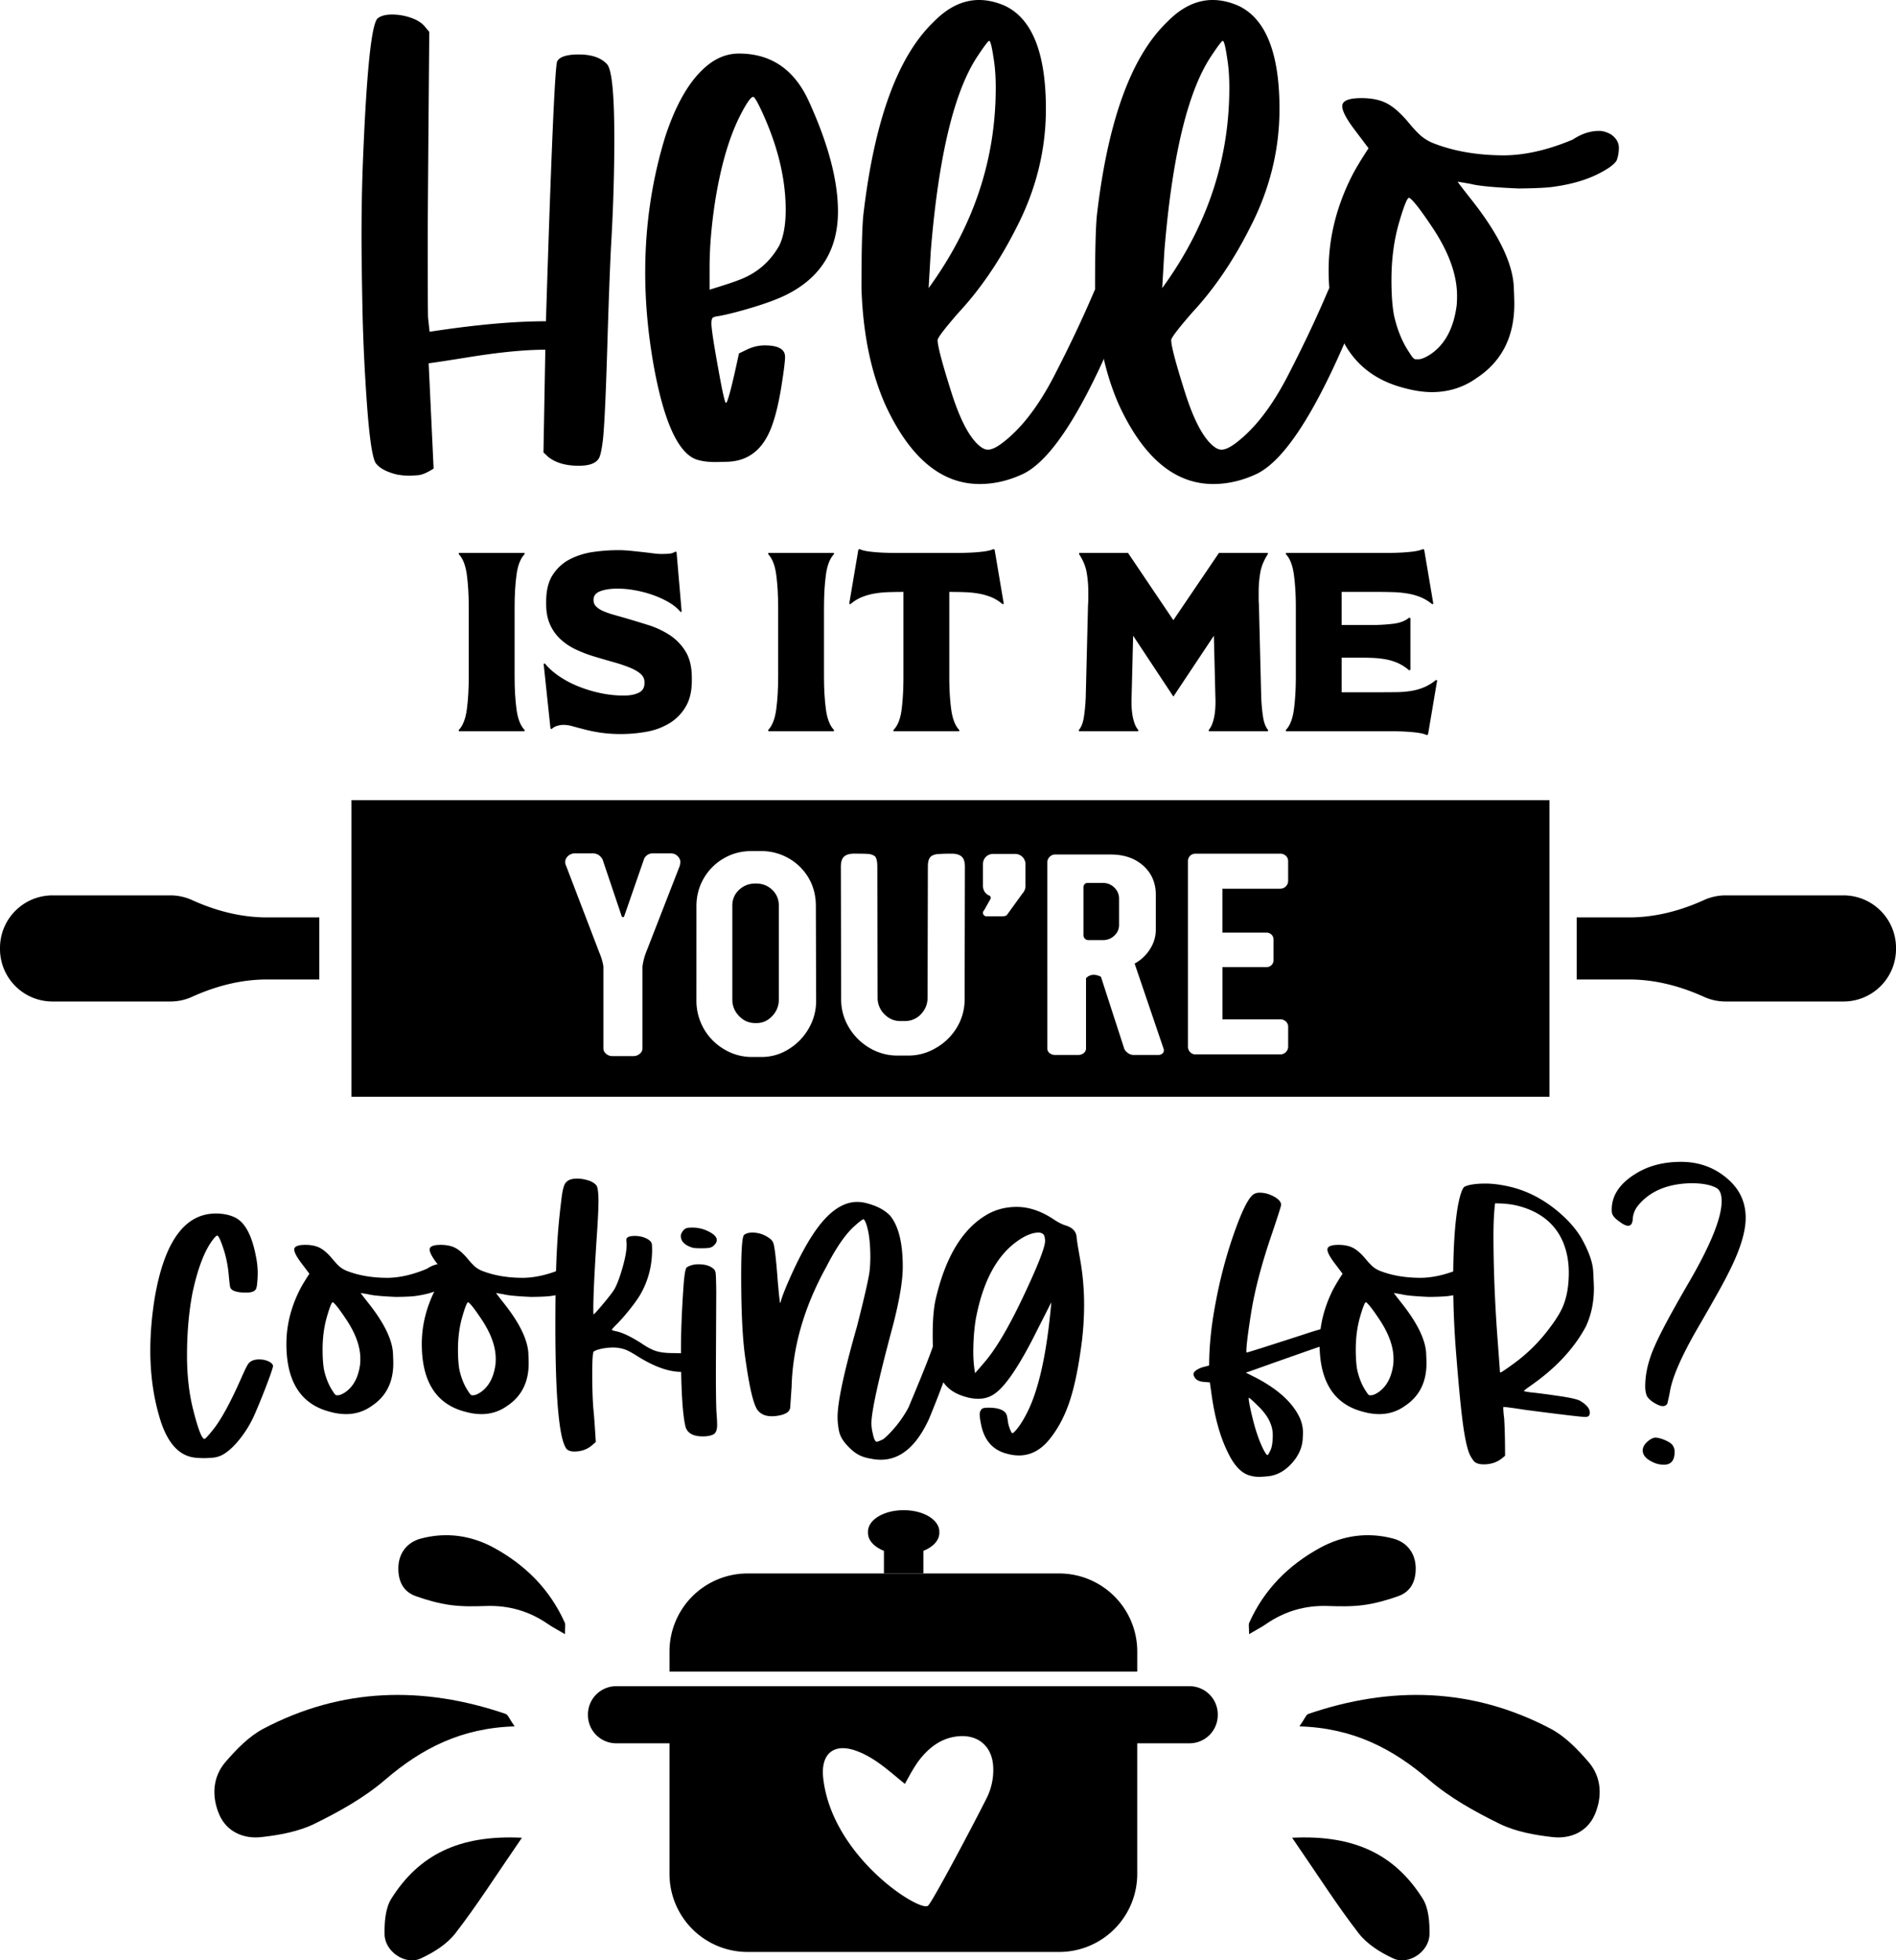 <svg id="Layer_1" data-name="Layer 1" xmlns="http://www.w3.org/2000/svg" viewBox="0 0 4152.46 4292.8"><title>svg</title><path d="M1048.29,1137.82a145.35,145.35,0,0,1-28.46-2.71q-34.56-8.82-46.09-25.75Q962.91,1089,955.1,980.26t-9.82-210.1q-2-101.31-2-158.24,0-79.27,2.7-152.48,12.19-313.75,33.91-323.93,10.14-7.47,30.48-7.46a125,125,0,0,1,40.33,6.79q20,6.78,30.16,18.29L1091.66,166q-3.37,396.47-3.37,450.68,0,153.18.67,174.86l3.39,31.15q149.78-23,254.81-23,16.93-541.5,24.39-568.61,7.46-15.57,47.44-15.59,42.67,0,62.36,21.69,15.56,19,15.58,162.66,0,115.2-7.45,239.91-4.1,85.39-8.13,222.27-4.74,155.22-9.5,198.57-4.08,31.86-8.8,39.31-9.49,16.25-44.06,16.26-42.67,0-67.09-19.65l-10.16-9.5,4.06-225q-66.42,0-167.39,16.28-54.24,8.82-88.09,13.54l10.83,230.42q-21,13.56-34.22,14.57C1058.1,1137.47,1051.9,1137.82,1048.29,1137.82Z" transform="translate(-151.5 -96.2)"/><path d="M1719.79,1108q-29.16,0-46.1-6.77-58.28-25.1-90.81-206-18.29-103.65-18.29-202.64,0-154.5,44-297.51,35.94-109.1,90.81-154.51,32.54-27.1,70.49-27.11,107.05,0,154.53,107.76,62.32,137.58,62.33,237.88,0,128.11-116.56,184.33-27.12,12.9-70.83,26.09t-72.84,18.64c-7.7.91-12.44,2.25-14.23,4.07s-2.7,5.88-2.7,12.19q0,17,15.56,102.34,12.88,71.84,16.28,71.82,5.38,0,28.46-108.43l18.29-8.8a89.38,89.38,0,0,1,38-8.82q44.68,0,44.71,25.08,0,13.56-7.44,61-11.54,73.2-29.14,108.44-28.48,58.27-89.47,60.32Zm-14.23-377.47q44.7-13.56,63.7-21,59-21.67,89.45-76.59,13.55-29.11,13.55-77.25,0-103-52.86-216.87-14.24-30.48-18.29-30.5-7.47,0-27.12,38-37.29,71.85-56.23,190.43-12.19,79.29-12.2,145.7Z" transform="translate(-151.5 -96.2)"/><path d="M2297.09,1156.11q-126.06,0-206-172.13-48.14-107.75-52.87-256.84,0-119.29,4.07-159.94,35.9-309.69,153.84-422.89,46.76-48.11,99.63-48.11,27.77,0,56.93,12.86,89.45,42.72,89.45,225.69,0,136.22-65.73,262.27-54.22,107.09-126.06,184.32-45.4,52.21-45.4,59.66,0,19,30.14,114.18t65.4,120.3c5,3.59,9.95,5.41,14.92,5.41q12.2,0,32.52-15.59,61-46.74,112.15-145.69t88.46-187.05q10.14-20.32,15.91-25.75t24.06-5.42a68.57,68.57,0,0,1,29.82,6.79c9.47,4.51,14.23,9.49,14.23,14.89s-5.65,21.93-16.93,49.47q-124.71,313.11-223,361.21Q2345.2,1156.1,2297.09,1156.11Zm-111.81-429q147.06-202,147-438.49,0-37.23-4.73-65.06-5.46-37.23-9.49-37.94-3.42,0-27.12,35.91-75.88,116.6-101,425.6Z" transform="translate(-151.5 -96.2)"/><path d="M2808.66,1156.11q-126.06,0-206-172.13-48.14-107.75-52.86-256.84,0-119.29,4.06-159.94,35.91-309.69,153.84-422.89,46.77-48.11,99.63-48.11,27.76,0,56.93,12.86,89.45,42.72,89.45,225.69Q2953.7,471,2888,597q-54.22,107.09-126.06,184.32-45.4,52.21-45.4,59.66,0,19,30.14,114.18t65.4,120.3c5,3.59,9.95,5.41,14.92,5.41q12.2,0,32.52-15.59,61-46.74,112.15-145.69t88.46-187.05q10.14-20.32,15.91-25.75t24.07-5.42a68.56,68.56,0,0,1,29.81,6.79c9.47,4.51,14.23,9.49,14.23,14.89s-5.65,21.93-16.93,49.47q-124.71,313.11-223,361.21Q2856.77,1156.1,2808.66,1156.11Zm-111.8-429q147-202,147-438.49,0-37.23-4.73-65.06-5.45-37.23-9.49-37.94-3.41,0-27.12,35.91-75.89,116.6-101,425.6Z" transform="translate(-151.5 -96.2)"/><path d="M3287.71,954.83q-27.11,0-57.6-8.13-168.78-41.31-168.75-258.87,0-104.37,50.14-204.67,11.51-23,37.27-62.36l-29.12-38.61q-28.49-37.28-28.48-53.54,0-17.61,42-17.62,34.58,0,56.93,12.2t47.44,42.7q16.93,20.32,27.78,29.14a101.05,101.05,0,0,0,25.78,14.9q67.74,26.43,155.17,26.42,69.12-.64,149.78-34.55,28.47-19,57.6-19,12.2,0,25.77,7.46,17.58,12.19,17.6,29.81a81.73,81.73,0,0,1-4.74,27.12q-6.76,12.19-36.6,27.78-41.33,21.71-99.61,29.82-19,3.4-77.95,4.06-81.33-3.37-106.4-10.16L3344,494q0,1.37,30.51,40,86.72,109.82,92.17,187,1.34,28.47,1.34,40.65,0,107.77-82,162Q3342.59,954.85,3287.71,954.83ZM3257.9,883q9.46,0,26.42-10.86,48.12-32.49,57.6-108.43.67-9.47.69-19.65,0-67.76-52.2-147.05-41.34-62.34-52.86-67.78-6.09,0-21.69,53.55-16.92,57.6-16.93,126.73,0,46.76,5.43,76.58,10.83,48.81,34.55,83.35Q3247,883,3251.8,883Z" transform="translate(-151.5 -96.2)"/><path d="M1300.28,1307v2.79q-13.38,14-17.57,45.18t-4.18,71.38v151.7q0,40.15,4.18,71.38t17.57,45.18v2.79H1156.39v-2.79q13.39-13.94,17.57-45.18t4.18-71.38v-151.7q0-40.16-4.18-71.38t-17.57-45.18V1307Z" transform="translate(-151.5 -96.2)"/><path d="M1344.89,1549.09q10.59,13.38,28.72,26.21a216.46,216.46,0,0,0,41.27,22.59,286.23,286.23,0,0,0,49.64,15.61,245.65,245.65,0,0,0,53.26,5.86q19.52,0,32.35-6.14t12.83-20.63v-2.79q0-10.59-8.65-18.13t-23.7-13.66a331.31,331.31,0,0,0-34.86-11.71q-19.8-5.57-42.11-12.27a286.79,286.79,0,0,1-41.54-15.9,130.51,130.51,0,0,1-33.47-22.58,99,99,0,0,1-22.58-32.07q-8.37-18.68-8.37-44.34v-5.58q0-36.8,14.78-59.11a98,98,0,0,1,37.92-34,161.88,161.88,0,0,1,50.75-15.62,384.63,384.63,0,0,1,53.82-3.9q13.4,0,27.33,1.39t26.49,2.79q12.56,1.4,23.15,2.79a140.4,140.4,0,0,0,17.84,1.39q8.37,0,16.46-.55a29.83,29.83,0,0,0,14.22-4.47l2.79.56q2.77,32.91,5.57,65.25t5.58,65.26l-2.23,1.11q-9.5-11.72-25.65-21.19a203.67,203.67,0,0,0-35.14-16.18,249.72,249.72,0,0,0-39.32-10.31,215.55,215.55,0,0,0-37.64-3.63q-22.87,0-37.93,5.58t-15.06,19q0,8.92,5.58,14.5a49.77,49.77,0,0,0,14.78,9.76,161.11,161.11,0,0,0,21.75,7.81q12.56,3.63,26.49,7.53,24.54,7.24,50.47,15.33a191.47,191.47,0,0,1,47.41,22,113.2,113.2,0,0,1,35.14,36.26q13.65,22.3,13.66,58v5.57q0,34.59-13.39,57.17a103.29,103.29,0,0,1-35.13,36,145.62,145.62,0,0,1-49.36,18.68,320.93,320.93,0,0,1-102.34,2.24q-19.53-3.08-34.58-7t-26.21-7a76.79,76.79,0,0,0-20.08-3.07,47.26,47.26,0,0,0-13.94,2.24,27.81,27.81,0,0,0-11.71,6.69l-2.79-.56-15.06-142.21Z" transform="translate(-151.5 -96.2)"/><path d="M1977.88,1307v2.79q-13.39,14-17.57,45.18t-4.18,71.38v151.7q0,40.15,4.18,71.38t17.57,45.18v2.79H1834v-2.79q13.38-13.94,17.57-45.18t4.18-71.38v-151.7q0-40.16-4.18-71.38T1834,1309.83V1307Z" transform="translate(-151.5 -96.2)"/><path d="M2108.38,1697.44v-2.79q13.92-13.94,17.84-45.18t3.91-71.38V1392.37q-17.87,0-33.75.56a215.81,215.81,0,0,0-30.11,3.07,135.37,135.37,0,0,0-27.33,7.8,90.11,90.11,0,0,0-24.82,15.34l-2.79-.56,20.08-118.79,2.79-1.11q7.24,3.35,19.24,5t27.33,2.51q15.33.82,32.9.83H2247q17.58,0,32.91-.83t27.61-2.51q12.26-1.68,19.52-5l2.78,1.11,20.08,118.79-2.79.56a90.07,90.07,0,0,0-24.81-15.34,134.87,134.87,0,0,0-27.61-7.8,223,223,0,0,0-30.4-3.07q-15.89-.56-33.74-.56v185.72q0,40.15,4.19,71.38t17.56,45.18v2.79Z" transform="translate(-151.5 -96.2)"/><path d="M2810,1488.3l-88.67,133.29-88.12-133.29-3.35,133.29q-1.12,26.78,2.79,45.45t11.71,27.61v2.79H2514.38v-2.79q7.8-8.91,10.87-27.61a385.57,385.57,0,0,0,4.18-45.45l5-201.33q.56-6.69.56-13.11V1394a252.66,252.66,0,0,0-3.62-44.61q-3.64-20.09-16.46-39.6V1307H2622l99.28,147.24L2821.12,1307H2928.2v2.79q-12.84,19.53-16.46,39.88a253,253,0,0,0-3.62,44.33v13.11q0,6.42.56,13.11l5,201.33a383.44,383.44,0,0,0,4.18,45.45q3.06,18.69,10.87,27.61v2.79H2798.81v-2.79q7.8-8.91,11.71-27.61t2.79-45.45Z" transform="translate(-151.5 -96.2)"/><path d="M2967.79,1697.44v-2.79q13.38-13.94,17.56-45.18t4.19-71.38v-151.7q0-40.16-4.19-71.38t-17.56-45.18V1307h220.57q17.57,0,32.91-.83t27.32-2.51q12-1.68,19.24-5l2.79,1.11,20.08,118.79-2.79.56a98.79,98.79,0,0,0-25.37-15.34,134.11,134.11,0,0,0-27.89-7.8,231.42,231.42,0,0,0-31-3.07q-16.18-.56-34.58-.56h-79.2v72.5h63.58a402.57,402.57,0,0,0,49.64-2.78q22.31-2.79,34.58-13.39l2.79,1.12V1563l-2.79,1.12a99.26,99.26,0,0,0-25.1-16.18,120.19,120.19,0,0,0-27-8.08,215.81,215.81,0,0,0-30.11-3.07q-15.9-.55-34.3-.56h-31.24v75.85h87.56q18.41,0,34.58-.28a205.83,205.83,0,0,0,31-2.79,123.35,123.35,0,0,0,27.88-8.09,105.35,105.35,0,0,0,25.38-15.61l2.79.56L3279,1704.69l-2.79,1.11q-7.26-3.35-19.24-5t-27.33-2.51q-15.35-.82-32.9-.83H2967.79Z" transform="translate(-151.5 -96.2)"/><path d="M1805.67,2336.54h2.52q20.11,0,34.58-15.4a51.12,51.12,0,0,0,14.46-36.16V2079.36q0-20.74-14.46-34.58t-35.21-13.84h-1.89q-20.75,0-35.53,13.84t-14.77,34.58V2285q0,20.76,14.77,36.16T1805.67,2336.54ZM571.93,2067.08a114.26,114.26,0,0,0-47.35-10.2h-258A115.05,115.05,0,0,0,151.5,2171.94v2.32a115.05,115.05,0,0,0,115.06,115.06h258a114.26,114.26,0,0,0,47.35-10.2c51.79-23.52,107.2-38.07,164.09-38.07H850.84v-135.9H736C679.13,2105.15,623.72,2090.6,571.93,2067.08Zm1963.16,87.74h32.06a35,35,0,0,0,24.84-9.75,31.14,31.14,0,0,0,10.38-23.58v-57.22a32.86,32.86,0,0,0-10.38-24.52,34.46,34.46,0,0,0-24.84-10.07h-34.58a7.46,7.46,0,0,0-5.66,2.83,8.9,8.9,0,0,0-2.51,6v105.64a10.74,10.74,0,0,0,10.69,10.69Zm1653.81-97.94h-258a114.26,114.26,0,0,0-47.35,10.2c-51.8,23.52-107.21,38.07-164.09,38.07H3604.62v135.9h114.82c56.88,0,112.29,14.55,164.09,38.07a114.26,114.26,0,0,0,47.35,10.2h258A115.05,115.05,0,0,0,4304,2174.26v-2.32A115.05,115.05,0,0,0,4188.9,2056.88ZM921.24,2497.83H3545.05V1848.37H921.24Zm1832-515.93a15.81,15.81,0,0,1,4.72-11.64,16.59,16.59,0,0,1,12.26-4.71h185.5a16.9,16.9,0,0,1,11.94,4.71,15.35,15.35,0,0,1,5,11.64v43.38a17.18,17.18,0,0,1-17,17h-127v96.21H2925a15.09,15.09,0,0,1,15.72,15.72v44a15.1,15.1,0,0,1-15.72,15.72h-96.21v114.44h127a16.87,16.87,0,0,1,11.94,4.72,15.32,15.32,0,0,1,5,11.63v43.39a17.18,17.18,0,0,1-17,17h-185.5a16,16,0,0,1-12.26-5,16.83,16.83,0,0,1-4.72-11.94ZM2445.16,1985a17.35,17.35,0,0,1,5-12.26,16.55,16.55,0,0,1,12.57-5.35H2586q43.39.64,70.11,25.16t26.73,62.88v76.71q0,22.64-12.89,42.76a91.34,91.34,0,0,1-33.65,31.44l.63,1.26,62.88,184.87c.42.42.63,1.88.63,4.4a8.35,8.35,0,0,1-3.46,6.6,12.94,12.94,0,0,1-8.48,2.83h-54.71a20.4,20.4,0,0,1-12.26-4.4c-4-2.93-6.6-6.07-7.86-9.43l-50.94-157.2a33.23,33.23,0,0,0-15.72-4.41,22.14,22.14,0,0,0-17,7.55v153.43a12.8,12.8,0,0,1-5,10.37,18.29,18.29,0,0,1-11.94,4.09h-50.31a19.19,19.19,0,0,1-12.57-4.09,12.78,12.78,0,0,1-5-10.37Zm-127,72.31a21.27,21.27,0,0,1-10.06-8.17,23.23,23.23,0,0,1-3.78-13.21v-47.16q0-10.05,6.61-16.35a21.66,21.66,0,0,1,15.4-6.28h48.42a22.53,22.53,0,0,1,22.64,22.63V2036a23.51,23.51,0,0,1-6.29,16.35l-34.59,47.79q-2.51,2.52-10.06,2.52h-34.58a7.51,7.51,0,0,1-7.55-7.55,7.83,7.83,0,0,1,2.52-5.66l13.83-24.52a3.63,3.63,0,0,0,.63-2.52A4.91,4.91,0,0,0,2318.15,2057.35Zm-317.87-85.52q7.23-6.27,21.7-6.28,22.63,0,30.81.63a28.4,28.4,0,0,1,13.83,4.4q6.28,4.39,6.29,23.26l.63,286.74a50.18,50.18,0,0,0,14.78,36.47q14.76,15.09,34.9,15.09h10.06a47,47,0,0,0,35.21-15.09Q2183,2302,2183,2280.58l.63-286.74q0-16.33,6.61-22t21.06-5.65q5.65-.63,24.52-.63,14.46,0,21.7,6.28t7.23,22.64l-.63,289.88a117.67,117.67,0,0,1-16.66,61.31,126.71,126.71,0,0,1-45.59,45,117.62,117.62,0,0,1-61.63,17h-22.63a119.28,119.28,0,0,1-61.63-16.66,127.53,127.53,0,0,1-45.27-45,117.6,117.6,0,0,1-17-61.63l-.63-289.88Q1993.05,1978.13,2000.28,1971.83Zm-323.51,108.79q0-33.33,16-61a119.18,119.18,0,0,1,44.33-44q27-15.72,60.37-15.72h20.75a120.12,120.12,0,0,1,60.36,15.72,118.08,118.08,0,0,1,44,43.39q15.7,27,15.72,61l.63,207.51a119.84,119.84,0,0,1-16.35,61,126.52,126.52,0,0,1-44,45.28,110.17,110.17,0,0,1-59.73,17h-20.75a117,117,0,0,1-60.37-16.66,123,123,0,0,1-61-106.58Zm-281.08-110a21.74,21.74,0,0,1,15.09-5.66h39q13.83,0,21.38,13.2l42.13,125.14a4.26,4.26,0,0,0,3.14,1.25c.42,0,1-.41,1.89-1.25l43.39-125.14a18.62,18.62,0,0,1,7.23-9.43,19.78,19.78,0,0,1,11.63-3.77h39.62q9.43,0,15.4,6t6,13.52l-1.26,7.55-74.2,190.53a132.92,132.92,0,0,0-7.55,30.18v179.21q0,6.93-6,11.95a21.3,21.3,0,0,1-14.15,5h-45.9a20.44,20.44,0,0,1-13.52-5c-4-3.35-6-7.33-6-11.95V2212.67q-1.89-13.83-8.81-30.18L1391.29,1992a18,18,0,0,1-1.89-8.18Q1389.4,1976.24,1395.69,1970.58Z" transform="translate(-151.5 -96.2)"/><path d="M600.09,3289.19q-19.5,0-29.26-2.34-49.16-10.93-71.39-92.07-18.72-65.55-18.73-141.62,0-56.19,10.15-117.82,32-181.8,133.42-181.8,23.79,0,41.75,8.58,32.37,15.6,45.64,83.49a191.6,191.6,0,0,1,4.29,37.84q0,9.75-1.17,21.85-.78,9.36-2.34,12.87-3.9,8.6-21.85,8.58-29.64,0-34.72-10.92-1.17-2.73-3.7-30.23a251.92,251.92,0,0,0-10.73-53.26,1.56,1.56,0,0,1-.39-1.17q-9.76-29.25-13.66-29.26-2.34,0-7.8,6.63-28.49,35.11-46.43,118.21-12.09,62.82-12.09,138.11,0,65.55,13.66,119,16,63.21,24.57,63.2,2.73,0,18.34-19.5,26.52-32.78,62-113.14,12.09-27.7,16.39-32.77,7.39-8.58,23-8.59a48.38,48.38,0,0,1,20.29,4.1q9,4.09,10.14,9.95,0,3.12-5.85,19.7t-15,39.79q-9.17,23.22-19.31,46.62a244.49,244.49,0,0,1-33,54.62q-19.7,24.59-38,34.34a58.25,58.25,0,0,1-15,5.26Q616.08,3288.8,600.09,3289.19Z" transform="translate(-151.5 -96.2)"/><path d="M909.08,3192.82a128.86,128.86,0,0,1-33.16-4.68q-97.14-23.79-97.15-149,0-60.08,28.87-117.82,6.63-13.26,21.46-35.89l-16.77-22.24q-16.4-21.45-16.39-30.82,0-10.14,24.19-10.14,19.89,0,32.77,7t27.31,24.58q9.75,11.7,16,16.77a58.16,58.16,0,0,0,14.83,8.59q39,15.21,89.34,15.21,39.8-.37,86.22-19.89,16.38-10.92,33.16-10.93,7,0,14.83,4.29,10.14,7,10.14,17.17a47.27,47.27,0,0,1-2.73,15.61q-3.9,7-21.07,16-23.81,12.49-57.35,17.17-10.92,1.95-44.86,2.34-46.82-1.95-61.25-5.85l-16-2.74q0,.79,17.56,23,49.93,63.21,53.05,107.68.78,16.38.78,23.41,0,62-47.2,93.24Q940.68,3192.82,909.08,3192.82Zm-17.17-41.35q5.46,0,15.22-6.24,27.69-18.74,33.16-62.42c.26-3.64.39-7.42.39-11.32q0-39-30-84.66-23.8-35.88-30.43-39-3.51,0-12.48,30.82-9.76,33.17-9.76,73,0,26.91,3.12,44.08,6.24,28.09,19.9,48,4.68,7.8,7.41,7.8Z" transform="translate(-151.5 -96.2)"/><path d="M1205.58,3192.82a128.86,128.86,0,0,1-33.16-4.68q-97.14-23.79-97.14-149,0-60.08,28.87-117.82,6.61-13.26,21.45-35.89l-16.77-22.24q-16.39-21.45-16.39-30.82,0-10.14,24.19-10.14,19.89,0,32.77,7t27.31,24.58q9.75,11.7,16,16.77a57.92,57.92,0,0,0,14.82,8.59q39,15.21,89.34,15.21,39.8-.37,86.22-19.89,16.38-10.92,33.16-10.93,7,0,14.83,4.29,10.14,7,10.14,17.17a47,47,0,0,1-2.73,15.61q-3.9,7-21.07,16-23.81,12.49-57.35,17.17-10.92,1.95-44.86,2.34-46.82-1.95-61.25-5.85l-16-2.74q0,.79,17.56,23,49.93,63.21,53.06,107.68.76,16.38.78,23.41,0,62-47.21,93.24Q1237.18,3192.82,1205.58,3192.82Zm-17.17-41.35q5.46,0,15.22-6.24,27.69-18.74,33.16-62.42c.26-3.64.39-7.42.39-11.32q0-39-30-84.66-23.81-35.88-30.43-39-3.51,0-12.48,30.82-9.76,33.17-9.76,73,0,26.91,3.12,44.08,6.24,28.09,19.9,48,4.68,7.8,7.41,7.8Z" transform="translate(-151.5 -96.2)"/><path d="M1409.23,3274.75q-10.53,0-16.39-5.07-25-29.64-25-270,0-113.53,3.9-176.34,2.34-44.48,9-98.32,2.73-25,7-34.33,5.85-13.65,27.7-13.65a78.87,78.87,0,0,1,18.34,2.34q18.33,4.29,24.58,13.65,3.51,6.26,3.9,31.6,0,25.76-3.9,81.54-7.42,113.15-7.42,158,0,10.14.78,10.14,1.56,0,21.46-23.8,18.33-21.84,24.19-31.6,7-12.87,13.65-33.94,12.89-40.58,12.88-63.2a45.23,45.23,0,0,0-.39-6.44,28.15,28.15,0,0,1-.39-4.1q0-8.57,18.72-8.58a59.42,59.42,0,0,1,22.63,4.29q14.05,5.85,14.83,14.83l.39,10.53q0,54.63-26.53,99.88-8.19,13.65-24.38,33.74t-28.68,32.19q-8.58,8.58-8.58,10.14,0,1.17,9.36,3.12,19.9,3.91,55,26.14,18.72,12.87,32.38,17.17t34.92,4.48q21.26.21,29.84,1,19.11,2,22.24,11.31a41.05,41.05,0,0,1,2.34,12.88v2.73q-1.17,13.26-33.94,13.26-41.35,0-96-34.33-16-10.14-25.36-14a83.33,83.33,0,0,0-28.48-5.08,129.56,129.56,0,0,0-21.07,2q-15.21,2.73-21.07,7-3.12,4.29-3.12,48.37t2.34,75.3q2,17.18,5.47,74.13l-7.81,7Q1432.25,3274.75,1409.23,3274.75Z" transform="translate(-151.5 -96.2)"/><path d="M1688.17,2829.61a153.62,153.62,0,0,1-18.33-.78q-27.31-7.8-27.31-26.53,0-4.68,5.46-11.7a16.31,16.31,0,0,1,10.92-5.85,98.37,98.37,0,0,1,10.15-.4,77.59,77.59,0,0,1,30.43,6.64q21.84,9.75,21.85,20.68,0,5.85-6.25,11.7a18.92,18.92,0,0,1-8.19,4.88Q1702.22,2829.62,1688.17,2829.61Zm2.74,412q-32.4,0-38.24-21.85-9.75-41.34-9.75-167,0-60.08,5.46-138.89,2.73-39.4,7.41-42.52,10.55-6.63,25.36-6.64,21.86,0,32.77,9.76,3.9,2.73,4.88,9.16t1.37,41.16l-.78,174.39q0,62.82,1.17,88.17,1.55,19.13,1.56,29.26,0,16.4-8.39,20.68T1690.91,3241.59Z" transform="translate(-151.5 -96.2)"/><path d="M2080.65,3292.7a105.28,105.28,0,0,1-19.9-1.95q-17.55-2.74-29.06-9t-22.83-18.34q-16.38-16.77-19.7-33.16a155.84,155.84,0,0,1-3.31-30.82q0-49.55,42.52-198.58,24.59-96.36,27.7-121.72,1.56-15.6,1.56-30,0-31.22-4.1-53.45T2043.2,2766q-3.92,0-23,17.56-28.48,26.91-59.3,87.39-72.18,130.7-75.69,262.16l-3.12,45.65q-1.56,14-29.26,17.95a83,83,0,0,1-10.92.78q-19.52,0-29.65-11.71-14.45-14.43-28.48-115.87-9-61.24-9-181,0-83.47,6.44-88.56t18.14-5.07q19.91,0,37.46,12.48a23.69,23.69,0,0,1,7.8,9q4.68,9.75,10.14,83.88,4.29,48.77,5.46,48.76.39,0,.78-1.17,2.73-12.09,15.22-41.35,29.27-67.89,56.57-108.85,46.43-69.83,96-69.83a82.19,82.19,0,0,1,24.58,3.9q30,8.19,47.21,25.75,28.08,33.55,28.08,112.35,0,45.27-21.45,128.36Q2060,3174.1,2060,3213.11a93.71,93.71,0,0,0,2.73,21.07q3.9,19.11,9,19.11,2.71,0,14-5.46,10.53-7.8,26.53-26.72a250.25,250.25,0,0,0,28.87-42.72q49.15-116.64,56.57-143.57,2.73-9.75,7.22-12.87t14.24-3.13c2.34,0,6.88,1.44,13.65,4.3q11.7,5.07,11.71,11.7,0,7-6.64,28.09-16,53.84-51.89,140.84Q2145,3292.7,2080.65,3292.7Z" transform="translate(-151.5 -96.2)"/><path d="M2383,3283.34a94.44,94.44,0,0,1-25-3.52q-48.77-11.7-58.52-67.88-2.34-12.09-2.34-18.34a16.38,16.38,0,0,1,4.68-12.09q2.73-2.73,14.44-2.73,34.32,0,40.18,16.38a101.25,101.25,0,0,1,2,10.15,74.23,74.23,0,0,0,5.47,21.46q3.11,7.8,4.68,7.8c1,0,2.47-.91,4.29-2.73q12.87-12.48,28.09-42.14,38.63-76.07,53.06-241.88l-30.82,60.86q-59.7,120.17-97.15,142-14,8.58-32.38,8.58a101,101,0,0,1-28.87-4.68q-26.91-7.8-41.94-24.77t-24-49.74q-4.68-19.51-4.68-59.69,0-48,5.85-76.08,31.2-138.11,109.24-186.09,30.42-19.11,69.05-19.12,40.18,0,81.54,27.7,14,9.36,25.36,12.87,23,7,24.19,25.75.77,9.76,7.41,46.82a570.46,570.46,0,0,1,9,101.82,671.78,671.78,0,0,1-7.8,100.66q-10.15,71.39-25.95,116.06t-41.94,77Q2421.63,3283.34,2383,3283.34Zm-96-180.25q17.16-19.5,25.75-30,34.32-42.51,76.85-131.47,50.72-106.51,50.72-128-.39-12.48-4.68-15.41a16.25,16.25,0,0,0-9.36-2.93q-20.68,0-47.21,19.12-67.5,48-90.51,170.48-5.48,33.57-5.46,74.52A271.74,271.74,0,0,0,2287,3103.09Z" transform="translate(-151.5 -96.2)"/><path d="M2909.68,3330.15a69.2,69.2,0,0,1-21.85-3.12q-26.91-7.82-47.2-50.33-25.76-51.87-36.28-131.47l-3.12-21.85-13.66-1.17q-19.11-1.56-22.24-16.39,0-8.19,18.34-15.21l16-4.29q0-63.21,14.05-136.55A1035.15,1035.15,0,0,1,2847.65,2816q32.38-97.53,51.5-105.73a24.13,24.13,0,0,1,10.92-2.34q18.73,0,36.28,11.31,10.92,7.43,10.93,15.22,0,3.9-20.29,64-33.16,96.76-45.25,171.66-10.54,66.71-10.54,84.66,0,3.12.78,3.12,2.73,0,122.11-38.62,56.57-19.12,74.52-19.12,12.09,2,12.09,18a12.65,12.65,0,0,1-5.46,10.92q-10.15,5.07-55.79,20.29-68.26,23.79-141.23,49.93l-8.19,2.73,21.07,10.54q69.83,36.28,94.41,83.09a81.19,81.19,0,0,1,9.75,38.63l-.78,14.43q-2.34,28.88-25.16,53.26T2928,3329Q2915.14,3330.15,2909.68,3330.15Zm18-47.6q1.17,0,6.24-10.53t5.07-33.55q0-33.15-33.16-64.37-17.18-17.16-19.51-17.17v1.17q0,9,8.59,44.09,9.36,38.23,21.84,64.37Q2924.5,3282.55,2927.63,3282.55Z" transform="translate(-151.5 -96.2)"/><path d="M3171.85,3192.82a128.86,128.86,0,0,1-33.16-4.68q-97.14-23.79-97.14-149,0-60.08,28.87-117.82,6.63-13.26,21.45-35.89l-16.77-22.24q-16.39-21.45-16.39-30.82,0-10.14,24.19-10.14,19.91,0,32.77,7T3143,2853.8q9.75,11.7,16,16.77a57.92,57.92,0,0,0,14.82,8.59q39,15.21,89.34,15.21,39.8-.37,86.22-19.89,16.39-10.92,33.16-10.93,7,0,14.83,4.29,10.14,7,10.14,17.17a47,47,0,0,1-2.73,15.61q-3.9,7-21.07,16-23.79,12.49-57.35,17.17-10.92,1.95-44.86,2.34-46.82-1.95-61.25-5.85l-16-2.74q0,.79,17.56,23,49.93,63.21,53.06,107.68.77,16.38.78,23.41,0,62-47.21,93.24Q3203.45,3192.82,3171.85,3192.82Zm-17.16-41.35q5.45,0,15.21-6.24,27.69-18.74,33.16-62.42c.26-3.64.39-7.42.39-11.32q0-39-30-84.66-23.8-35.88-30.43-39-3.51,0-12.48,30.82-9.77,33.17-9.76,73,0,26.91,3.12,44.08,6.24,28.09,19.9,48,4.68,7.8,7.41,7.8Z" transform="translate(-151.5 -96.2)"/><path d="M3400.86,3302.84q-16.38,0-22.63-8.58a107.5,107.5,0,0,1-6.24-9.75q-9-16.4-16.19-68.08t-16.58-174.2q-5.07-71.39-5.07-140.45,0-106.87,10.53-166.19,7.41-37.46,14.83-41,14.41-6.61,45.64-6.63,21.84,0,50.33,6.25,57.34,12.87,106.5,53.44,33.55,27.71,52.28,58.52,25,44.1,26.53,74.32t1.56,36.87q0,45.65-17.55,83.49-38.62,72.18-120.16,129.13-15.61,10.93-15.61,12.1t15.61,3.12q22.62,2.34,57,7.41,41.74,5.85,50.72,11.31,21.08,12.5,21.07,25.75,0,9.38-9.75,9.37-12.49,0-132.26-15.61-40.18-6.24-46.82-6.24-.78,0-.78,2.34a196.36,196.36,0,0,0,1.95,22.24q2,31.59,2,82.32l-8.19,6.63Q3423.48,3302.84,3400.86,3302.84Zm37.06-201.31q2.34,0,31.21-21.06a363.87,363.87,0,0,0,76.08-76.08q20.28-26.52,28.87-46.43,13.26-30.81,13.26-74.9,0-38.62-14-70.22-26.93-58.53-98.71-76.47-21.06-5.07-48.76-5.07-3.51,29.65-3.51,69.83,0,108.85,9.36,232.91,4.68,62,4.68,64.76C3436.36,3100.63,3436.88,3101.53,3437.92,3101.53Z" transform="translate(-151.5 -96.2)"/><path d="M3793.33,3175.27q-7.8,0-20.28-8t-15.41-16a56.43,56.43,0,0,1-2.93-19.32q0-42.14,21.46-89.73,19.5-44.08,75.68-140.45,70.23-121.32,70.23-175.16,0-23.8-12.49-29.65-19.11-9.75-53.84-9.76-67.87,1.17-106.5,37.84-10.93,10.54-15.8,19.32a52.33,52.33,0,0,0-6,20.48q-.78,15.6-10.14,15.6-7.43,0-20.29-10.14-9.75-6.63-13.65-14c-1.31-2.08-2-5.86-2-11.32q0-47.6,55.39-80.37,40.57-24.18,96.37-24.18,54.61,0,95.19,31.6,46.42,35.51,46.43,90.9,0,47.59-38.63,122.5-12.87,26.54-62.42,112-56.57,96.75-64.76,145.52-3.14,16.38-5.85,26.92A10.47,10.47,0,0,1,3793.33,3175.27Zm2.34,128.35a57.24,57.24,0,0,1-19.5-3.51q-26.93-10.92-26.92-27.7,0-11.31,12.87-21.46,8.58-6.63,14.83-6.63,8.19,0,20.67,5.27t17,11.31a23.93,23.93,0,0,1,4.48,14.63Q3819.08,3303.63,3795.67,3303.62Z" transform="translate(-151.5 -96.2)"/><path d="M1278.58,3876.6c-116.65,3.4-203.91,48.34-283.71,117-45.54,39.18-100.14,69.58-154.44,96.23-35.3,17.31-76.95,24.79-116.58,29.25-39.07,4.39-76.05-11.77-92.21-49.5-16.58-38.7-15.06-81.66,13.7-115,23.94-27.75,51.29-56.17,83.12-72.91,171.29-90.1,349.41-94.15,530.64-32.35C1264,3851,1266.62,3859.44,1278.58,3876.6Z" transform="translate(-151.5 -96.2)"/><path d="M1388.8,3674.59c-16.67-9.82-27.16-15.15-36.74-21.78-40.76-28.24-85.55-41.48-135.27-39.84-26.3.87-53,1.47-79-2.11-25.75-3.55-51.39-10.73-75.93-19.53-28.4-10.18-38.65-34.39-37.9-63,.81-30.93,18.83-54.9,49.33-63,55.84-14.81,110.49-6.9,160.24,20.33,68.77,37.63,122.6,91.29,155,164.1C1390.29,3653.59,1388.8,3658.85,1388.8,3674.59Z" transform="translate(-151.5 -96.2)"/><path d="M1294.56,4120.48c-57.93,84.17-99,149-145.88,209.41-18.51,23.85-47.8,42.16-75.84,55-33.53,15.39-78.46-15.09-79.1-52.75-.45-26.36,1.64-57.41,15-78.55C1069.18,4157.85,1157.34,4113.63,1294.56,4120.48Z" transform="translate(-151.5 -96.2)"/><path d="M2997.4,3876.6c116.64,3.4,203.9,48.34,283.71,117,45.54,39.18,100.14,69.58,154.44,96.23,35.29,17.31,76.94,24.79,116.58,29.25,39.07,4.39,76-11.77,92.21-49.5,16.57-38.7,15.06-81.66-13.71-115-23.93-27.75-51.29-56.17-83.11-72.91-171.3-90.1-349.42-94.15-530.64-32.35C3012,3851,3009.36,3859.44,2997.4,3876.6Z" transform="translate(-151.5 -96.2)"/><path d="M2887.17,3674.59c16.68-9.82,27.17-15.15,36.75-21.78,40.75-28.24,85.55-41.48,135.26-39.84,26.3.87,53,1.47,79-2.11,25.75-3.55,51.39-10.73,75.93-19.53,28.41-10.18,38.66-34.39,37.91-63-.81-30.93-18.84-54.9-49.33-63-55.84-14.81-110.49-6.9-160.24,20.33-68.78,37.63-122.6,91.29-155,164.1C2885.68,3653.59,2887.17,3658.85,2887.17,3674.59Z" transform="translate(-151.5 -96.2)"/><path d="M2981.42,4120.48c57.93,84.17,99,149,145.88,209.41,18.5,23.85,47.8,42.16,75.83,55,33.54,15.39,78.46-15.09,79.11-52.75.45-26.36-1.64-57.41-15-78.55C3206.79,4157.85,3118.64,4113.63,2981.42,4120.48Z" transform="translate(-151.5 -96.2)"/><path d="M2642.23,3712.74a171,171,0,0,0-171-171H1788.78a171,171,0,0,0-171,171v43.81H2642.23Zm-554.82-220.51v49.09h86.41v-49.09c21-8.4,34.91-22.84,34.91-39.26v-2.72c0-25.93-34.62-47-77.33-47h-1.56c-42.71,0-77.33,21-77.34,47V3453C2052.5,3469.39,2066.39,3483.83,2087.41,3492.23Zm669.27,296.39H1501.07a61.9,61.9,0,0,0-61.9,61.9v1.25a61.9,61.9,0,0,0,61.9,61.9h116.69v285.9a171,171,0,0,0,171,171H2471.2a171,171,0,0,0,171-171v-285.9h114.45a61.9,61.9,0,0,0,61.9-61.9v-1.25A61.9,61.9,0,0,0,2756.68,3788.62Zm-444.36,245.19c-30.46,60.82-118.28,226.37-128.27,235.44-16.89,15.34-210.11-106.05-229.59-279.06-6-53.06,22.54-78.31,73-59.79,40.51,14.87,71.32,44.22,105.84,72.15,12.55-22.69,23.15-43.18,38.37-60.62,20.85-23.88,45.72-40.48,78.27-43.6,43.67-4.19,74.27,21.76,76.72,65.84A136.79,136.79,0,0,1,2312.32,4033.81Z" transform="translate(-151.5 -96.2)"/></svg>